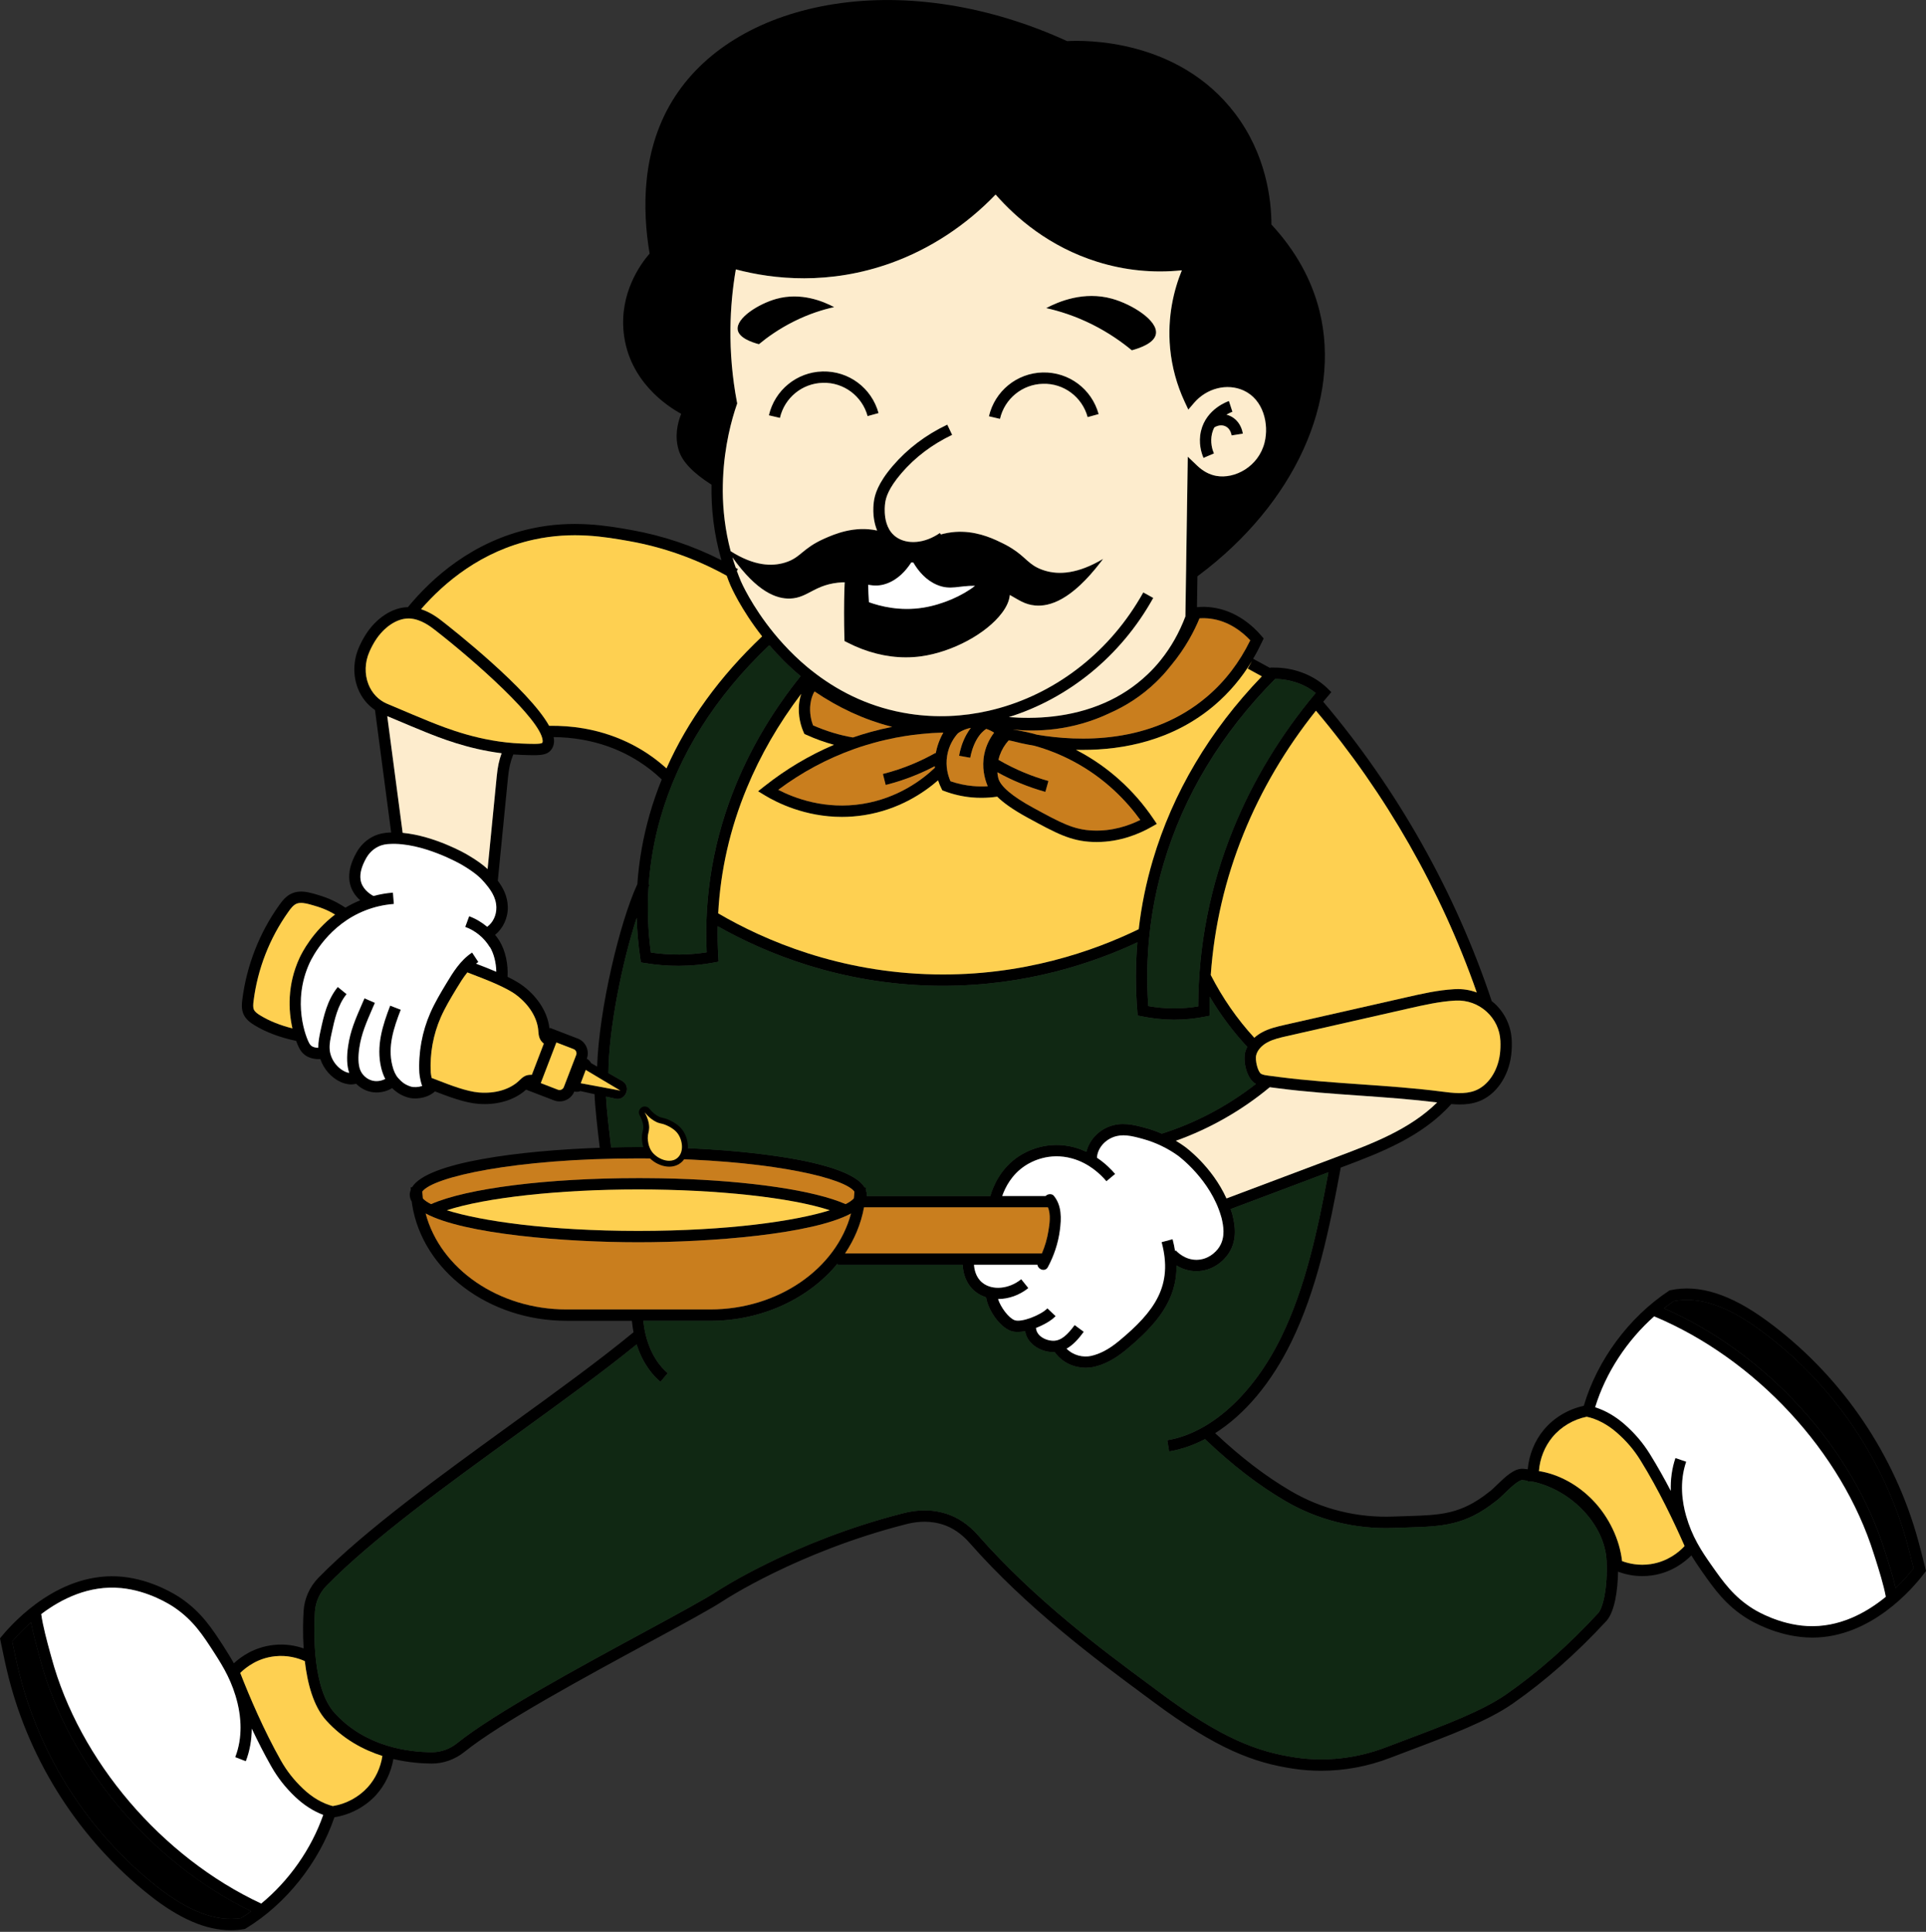 <?xml version="1.0" encoding="UTF-8"?> <svg xmlns="http://www.w3.org/2000/svg" width="321" height="322" viewBox="0 0 321 322" fill="none"><rect x="0" y="0" width="321" height="322" fill="#333333" stroke="none"/><g clip-path="url(#clip0_261_3289)"><path d="M146.425 68.861L144.605 69.36C143.687 66.004 140.62 63.713 137.155 63.81C133.714 63.889 130.766 66.293 129.995 69.655L128.152 69.224C129.122 65.023 132.807 62.018 137.104 61.916C141.47 61.808 145.28 64.666 146.431 68.856L146.425 68.861Z" fill="black"></path><path d="M183.101 69.026L181.275 69.53C180.362 66.168 177.289 63.866 173.825 63.974C170.39 64.053 167.436 66.457 166.665 69.819L164.822 69.388C165.792 65.187 169.477 62.183 173.78 62.081C178.151 61.984 181.95 64.83 183.106 69.02L183.101 69.026Z" fill="black"></path><path d="M192.655 55.652C192.417 57.16 190.098 57.993 188.635 58.39C186.997 57.035 184.803 55.47 182.053 54.093C179.139 52.636 176.474 51.825 174.365 51.354C176.435 50.26 180.641 48.486 185.341 49.79C188.715 50.731 193.006 53.435 192.655 55.652Z" fill="black"></path><path d="M139.032 51.196C137.183 51.604 134.836 52.318 132.279 53.605C129.858 54.818 127.931 56.19 126.491 57.381C125.204 57.035 123.163 56.304 122.953 54.977C122.647 53.021 126.423 50.646 129.382 49.818C133.51 48.673 137.212 50.226 139.026 51.19L139.032 51.196Z" fill="black"></path><path d="M207.14 72.291L205.275 72.586C205.241 72.376 205.094 71.662 204.538 71.237C203.954 70.777 203.109 70.789 202.384 71.254C202.225 71.554 202.1 71.889 202.009 72.263C201.669 73.709 202.06 74.962 202.327 75.585L200.586 76.322C200.229 75.489 199.702 73.793 200.173 71.826C201.057 68.118 204.668 66.894 204.827 66.843L205.411 68.64C205.366 68.651 204.952 68.799 204.419 69.116C204.873 69.23 205.309 69.439 205.689 69.728C206.772 70.556 207.072 71.792 207.146 72.28L207.14 72.291Z" fill="black"></path><path d="M320.83 261.147C320.348 259.248 319.866 257.281 319.294 255.359C315.109 241.293 306.276 228.769 294.422 220.106C288.395 215.701 283.162 214.045 278.428 215.049L278.252 215.088L278.105 215.19C271.471 219.584 266.199 226.728 263.965 234.325C261.385 234.875 258.976 236.309 257.309 238.316C255.778 240.153 254.832 242.5 254.622 244.898C254.384 244.864 254.14 244.836 253.902 244.819C252.399 244.683 250.846 246.191 249.468 247.529C248.964 248.017 248.493 248.47 248.187 248.674L248.13 248.72C243.459 252.428 240.097 252.53 234.535 252.705C233.815 252.728 233.066 252.751 232.278 252.779C226.206 253.023 220.282 251.554 215.123 248.521C210.893 246.038 206.862 242.948 202.525 238.883C207.469 235.748 211.908 230.498 215.259 223.598C219.477 214.924 221.563 204.94 223.457 194.61L223.803 194.486C229.977 192.161 236.973 189.519 241.882 184.025C242.336 184.065 242.801 184.093 243.277 184.093C244.337 184.093 245.426 183.969 246.469 183.577C249.298 182.512 251.413 179.49 251.861 175.89C251.963 175.09 251.991 174.274 251.957 173.401C251.849 171.031 250.823 168.837 249.054 167.221C248.918 167.096 248.771 166.989 248.623 166.87C242.597 148.767 232.885 131.526 220.537 116.967C220.786 116.661 221.047 116.349 221.314 116.043L221.886 115.368L221.257 114.75C220.452 113.956 219.057 112.851 216.993 112.097C215.457 111.53 213.768 111.241 212.106 111.275H211.727L211.67 111.337L208.852 109.801C209.396 108.893 209.89 107.947 210.349 106.966L210.61 106.416L210.213 105.957C208.897 104.415 206.057 101.744 201.93 101.24C201.13 101.138 200.308 101.126 199.492 101.206L199.571 96.063L199.821 95.871C215.724 83.965 223.61 66.684 219.919 51.842C218.621 46.614 215.928 41.773 211.908 37.43C211.891 33.319 211.041 25.79 205.864 18.947C196.362 6.378 180.607 6.69 177.851 6.854C164.999 0.958 151.216 -1.236 139.033 0.68C127.183 2.534 117.766 8.005 112.511 16.078C106.847 24.758 107.045 35.026 108.27 42.266C106.739 44.023 103.241 48.842 103.95 55.464C104.817 63.526 111.195 67.705 113.531 68.975C112.879 70.613 112.42 72.796 113.129 75.069C113.713 76.946 115.499 78.828 118.588 80.79C118.515 84.622 118.934 88.909 120.244 93.376C115.465 90.955 110.413 89.266 105.174 88.336C101.285 87.644 95.417 86.601 88.569 88.098C78.755 90.235 72.002 96.319 67.983 101.2C65.426 101.24 62.716 102.997 60.958 105.764C60.544 106.41 60.176 107.102 59.836 107.873C58.872 110.073 58.798 112.573 59.643 114.733C60.227 116.241 61.219 117.483 62.5 118.344L65.193 138.76C65.074 138.76 64.961 138.766 64.842 138.772C64.184 138.811 63.186 138.919 62.132 139.452C60.652 140.206 59.824 141.38 59.467 142.015C58.43 143.823 58.038 145.428 58.254 146.907C58.464 148.325 59.229 149.351 60.04 150.065C59.15 150.422 58.333 150.836 57.574 151.29C55.72 150.099 54.529 149.583 52.165 148.926C51.093 148.636 49.84 148.393 48.661 148.909C47.686 149.328 47.045 150.15 46.524 150.882C43.213 155.525 41.098 160.968 40.384 166.626C40.287 167.368 40.225 168.236 40.588 169.052C40.979 169.92 41.716 170.458 42.453 170.906C44.324 172.051 46.745 172.953 49.358 173.497C49.625 174.223 49.88 174.756 50.056 175.028C50.362 175.504 50.753 175.805 50.804 175.839C51.348 176.258 52.205 176.536 53.044 176.536C53.157 176.536 53.27 176.525 53.389 176.519C53.951 178.191 55.204 179.637 56.814 180.363C57.086 180.482 57.772 180.754 58.554 180.754C58.815 180.754 59.093 180.714 59.359 180.641C59.966 181.253 60.72 181.712 61.559 181.933C61.956 182.041 62.359 182.092 62.772 182.092C63.679 182.092 64.581 181.843 65.358 181.361C66.112 182.115 66.883 182.585 67.898 182.903C68.289 183.028 68.737 183.09 69.207 183.09C70.386 183.09 71.679 182.687 72.496 181.916C74.741 182.784 77.439 183.804 79.673 183.986C80.047 184.008 80.41 184.031 80.779 184.031C83.517 184.031 85.989 183.169 87.701 181.604L87.69 181.627L92.316 183.407C92.622 183.526 92.945 183.583 93.269 183.583C93.631 183.583 94 183.509 94.346 183.351C94.975 183.073 95.463 182.568 95.718 181.933C95.848 181.967 95.99 181.984 96.12 181.984C96.341 181.984 96.557 181.939 96.761 181.865L99.091 182.376C99.171 184.643 99.584 188.136 99.959 191.311C86.664 191.781 71.214 193.714 68.669 197.899H68.448C68.448 198.029 68.465 198.171 68.465 198.307C68.357 198.573 68.289 198.84 68.289 199.134C68.289 199.543 68.414 199.928 68.629 200.308C68.646 200.444 68.663 200.586 68.68 200.722C70.403 211.8 81.459 220.151 94.397 220.151H105.316C105.379 220.809 105.469 221.444 105.588 222.062C99.93 226.722 92.798 231.898 85.252 237.364C73.261 246.061 60.856 255.041 53.089 262.967C51.604 264.481 50.719 266.465 50.6 268.557C50.509 270.026 50.447 272.276 50.606 274.76C49.296 274.306 47.59 273.966 45.605 274.187C42.379 274.533 40.151 276.149 38.972 277.243C38.428 276.256 37.849 275.332 37.26 274.414C35.361 271.483 33.58 268.716 30.111 266.363C29.368 265.853 25.394 263.307 20.382 262.814C10.12 261.822 2.41 270.162 0.283 272.736L0 273.081L0.147 273.79C0.544 275.706 0.952 277.685 1.446 279.624C5.063 293.854 13.38 306.724 24.872 315.852C29.833 319.798 34.306 321.737 38.456 321.737C39.193 321.737 39.924 321.68 40.645 321.555L40.826 321.521L40.979 321.431C47.663 317.377 53.151 310.466 55.737 302.903C58.384 302.489 60.913 301.14 62.699 299.167C64.184 297.517 65.182 295.402 65.562 293.197C68.039 293.781 70.307 293.945 71.985 293.951C73.89 293.956 75.846 293.265 77.405 292.006C83.443 287.147 97.73 279.409 108.168 273.762C113.985 270.61 118.588 268.121 120.612 266.777C120.731 266.698 132.978 258.664 150.944 254.072C152.254 253.737 154.272 253.363 156.585 253.953C156.772 253.998 156.959 254.055 157.135 254.111C158.751 254.622 160.276 255.665 161.563 257.128C171.173 268.081 183.079 276.897 190.2 282.164C190.886 282.674 191.543 283.156 192.15 283.61C202.877 291.604 209.051 293.82 215.548 294.807C217.079 295.039 218.632 295.153 220.18 295.153C224.063 295.153 227.958 294.433 231.655 293.015C232.823 292.567 233.979 292.131 235.136 291.694C241.741 289.2 247.983 286.847 252.133 283.95C257.536 280.185 262.786 275.548 267.769 270.145C269.124 268.569 269.629 265.082 269.674 261.969C270.723 262.36 272.095 262.706 273.711 262.706C274.25 262.706 274.799 262.667 275.389 262.582C278.592 262.111 280.758 260.399 281.892 259.259C282.476 260.217 283.094 261.119 283.718 262.015C285.73 264.866 287.624 267.565 291.19 269.776C291.955 270.252 296.026 272.639 301.049 272.923C301.384 272.94 301.712 272.957 302.041 272.957C311.821 272.957 318.789 264.781 320.734 262.207L321.006 261.85L320.836 261.159L320.83 261.147ZM223.139 192.711L204.413 199.758C202.003 194.446 197.672 191.271 197.456 191.118C196.986 190.778 196.487 190.449 195.977 190.148C201.635 188.13 206.993 185.074 211.624 181.219L213.053 181.4C217.611 181.996 222.204 182.307 226.649 182.619C230.867 182.914 235.215 183.226 239.524 183.753C234.977 188.243 228.712 190.608 223.139 192.705V192.711ZM186.469 223.536C184.836 224.885 183.317 225.69 181.809 226.013C180.556 226.28 178.906 225.957 177.761 224.795C178.895 224.165 179.807 223.105 180.629 221.988L179.11 220.866C177.948 222.43 176.905 223.474 175.561 223.479C174.711 223.474 173.815 223.133 173.253 222.578C173.004 222.323 172.698 221.92 172.698 221.393H172.533C173.945 220.871 175.272 220.089 175.941 219.375L174.569 218.076C173.537 219.176 170.26 220.48 169.109 220.049C168.111 219.681 166.79 217.906 166.348 216.523C168.077 216.523 169.897 215.905 171.394 214.697L170.209 213.223C168.151 214.879 165.367 215.128 163.723 213.79C162.601 212.883 162.379 211.494 162.34 210.808H172.908C173.01 211.596 174.189 212.072 174.654 211.199C175.674 209.294 176.355 207.248 176.644 205.11C176.916 203.109 176.99 200.96 175.646 199.316C175.323 198.919 174.643 198.981 174.308 199.316C174.302 199.322 174.297 199.333 174.285 199.35H167.045C167.544 197.916 168.616 195.784 170.85 194.315C171.933 193.595 174.875 192.048 178.662 193.091C181.576 193.896 183.51 195.824 184.405 196.895L185.862 195.682C185.256 194.962 184.241 193.919 182.835 192.977C182.903 191.549 183.98 190.154 185.511 189.559C187.047 188.963 188.504 189.292 190.557 189.865C192.62 190.438 194.627 191.401 196.362 192.654C196.413 192.7 201.748 196.606 203.523 202.763C203.58 202.95 203.619 203.103 203.625 203.131C203.857 204.192 204.305 206.159 203.222 207.848C202.559 208.869 201.232 209.969 199.458 209.992H199.401C197.473 209.992 196.204 208.682 195.971 208.415L195.852 208.523C195.744 207.888 195.62 207.236 195.438 206.556L193.613 207.049C195.557 214.289 192.473 218.581 186.48 223.542L186.469 223.536ZM103.74 180.193L101.399 178.855C101.455 171.422 103.706 160.355 106.116 152.974C106.178 155.219 106.376 157.475 106.711 159.732L106.807 160.418L107.493 160.525C109.33 160.837 111.195 160.985 113.049 160.985H113.299C115.215 160.968 117.12 160.792 118.94 160.452L119.768 160.293L119.717 159.46C119.615 157.764 119.581 156.069 119.615 154.385C123.629 156.659 128.737 159.057 134.797 160.934C140.858 162.799 147.866 164.148 155.689 164.301C156.188 164.307 156.687 164.313 157.175 164.313C170.952 164.313 182.166 160.542 189.565 157.073C189.241 160.871 189.236 164.704 189.553 168.559L189.61 169.268L190.302 169.409C192.048 169.767 193.839 169.954 195.614 169.965H195.722C197.451 169.965 199.169 169.795 200.83 169.46L201.601 169.307V168.525C201.59 167.726 201.601 166.926 201.618 166.121C203.409 169.149 205.507 171.955 207.871 174.495C207.741 174.761 207.628 175.034 207.542 175.317C207.129 176.831 207.747 179.83 209.3 180.663C209.3 180.663 209.304 180.665 209.311 180.669C204.628 184.337 199.248 187.189 193.624 188.958C192.785 188.589 191.923 188.283 191.05 188.045C188.782 187.41 186.883 186.99 184.808 187.79C182.914 188.527 181.491 190.165 181.06 191.985C180.465 191.707 179.836 191.458 179.15 191.265C174.608 190.012 171.093 191.872 169.795 192.728C166.773 194.718 165.526 197.689 165.05 199.35H144.447C144.453 199.276 144.47 199.203 144.47 199.129C144.47 198.845 144.402 198.573 144.299 198.301C144.305 198.171 144.316 198.035 144.316 197.904H144.095C143.835 197.473 143.443 197.071 142.939 196.691C142.848 196.629 142.763 196.566 142.672 196.504C142.582 196.441 142.491 196.379 142.389 196.322C142.275 196.254 142.162 196.186 142.043 196.113C141.918 196.039 141.782 195.965 141.646 195.897C141.499 195.824 141.357 195.744 141.204 195.676C141.045 195.602 140.886 195.529 140.722 195.461C140.569 195.393 140.416 195.33 140.251 195.262C140.059 195.183 139.86 195.103 139.651 195.03C139.446 194.956 139.237 194.882 139.021 194.809C138.885 194.758 138.738 194.707 138.585 194.661C138.477 194.627 138.364 194.593 138.25 194.559C137.984 194.469 137.706 194.389 137.422 194.315C137.071 194.213 136.702 194.123 136.334 194.026C136.056 193.958 135.773 193.89 135.483 193.817C135.194 193.748 134.899 193.686 134.593 193.612C134.344 193.561 134.089 193.505 133.828 193.454C133.596 193.403 133.363 193.357 133.119 193.318C132.779 193.255 132.439 193.193 132.093 193.131C131.662 193.057 131.226 192.977 130.783 192.909C130.392 192.847 129.995 192.785 129.593 192.728C129.128 192.66 128.652 192.586 128.175 192.524C127.745 192.467 127.319 192.411 126.883 192.359C126.492 192.308 126.095 192.263 125.692 192.218C125.301 192.167 124.904 192.127 124.502 192.087C123.901 192.025 123.3 191.968 122.687 191.912C122.064 191.855 121.44 191.798 120.811 191.747C119.983 191.685 119.155 191.622 118.328 191.571C117.914 191.549 117.5 191.52 117.086 191.498C116.74 191.481 116.389 191.458 116.037 191.441C113.724 191.322 111.428 191.237 109.245 191.209C109.086 191.203 108.928 191.203 108.775 191.203C107.952 191.192 107.153 191.186 106.371 191.186C104.919 191.186 103.4 191.203 101.846 191.243C101.495 188.277 101.109 185.017 100.996 182.784L102.595 183.135C102.703 183.158 102.816 183.175 102.924 183.175C103.542 183.175 104.103 182.795 104.335 182.2L104.392 182.047C104.664 181.349 104.381 180.561 103.723 180.187L103.74 180.193ZM108.123 147.423C108.395 143.653 109.047 139.922 110.101 136.26C113.117 125.788 119.178 116.156 128.141 107.618C128.187 107.612 128.232 107.601 128.272 107.595C129.729 109.29 131.441 111.037 133.437 112.698C128.913 118.333 125.318 124.354 122.71 130.647C118.985 139.656 117.324 149.101 117.778 158.734C116.315 158.966 114.801 159.085 113.276 159.102C111.689 159.114 110.067 159 108.48 158.773C107.986 155.117 107.862 151.477 108.094 147.877C108.157 147.746 108.219 147.622 108.276 147.508L108.117 147.429L108.123 147.423ZM143.999 201.244H174.648C175.158 202.417 174.92 204.039 174.728 205.184C174.518 206.476 174.155 207.724 173.645 208.926H140.841C142.4 206.607 143.489 204.016 143.999 201.244ZM250.069 173.486C250.103 174.257 250.075 174.966 249.996 175.663C249.627 178.577 247.989 180.992 245.811 181.809C244.128 182.438 242.138 182.188 240.374 181.962C235.816 181.372 231.224 181.055 226.779 180.743C222.368 180.431 217.81 180.119 213.308 179.541L211.466 179.303C211.012 179.246 210.542 179.184 210.207 179.002C209.652 178.707 209.136 176.723 209.379 175.833C209.6 175.022 210.287 174.257 211.256 173.735C212.225 173.214 213.382 172.953 214.488 172.703L234.892 168.071C237.358 167.516 239.91 166.938 242.432 166.79L242.659 166.779C244.553 166.699 246.373 167.351 247.779 168.638C249.173 169.914 249.984 171.632 250.069 173.497V173.486ZM246.135 165.429C245.012 165.01 243.81 164.811 242.58 164.868L242.33 164.88C239.649 165.038 237.024 165.628 234.478 166.212L214.074 170.838C212.894 171.11 211.556 171.411 210.36 172.057C209.867 172.324 209.436 172.63 209.051 172.976C206.193 169.863 203.755 166.348 201.794 162.515C202.361 154.425 204.197 146.522 207.276 138.93C210.213 131.685 214.261 124.808 219.324 118.458C230.952 132.229 240.182 148.41 246.129 165.429H246.135ZM212.526 113.163C213.824 113.18 215.134 113.423 216.347 113.86C217.623 114.33 218.592 114.948 219.278 115.51C213.427 122.495 208.801 130.131 205.518 138.222C201.686 147.661 199.73 157.589 199.702 167.743C198.403 167.958 197.071 168.071 195.727 168.071H195.62C194.208 168.066 192.785 167.941 191.379 167.692C190.812 159.601 191.668 151.613 193.941 143.936C197.286 132.603 203.54 122.245 212.526 113.163ZM210.298 112.743C205.932 117.284 202.219 122.137 199.191 127.257C196.153 132.376 193.794 137.774 192.133 143.404C191.022 147.162 190.239 150.995 189.791 154.879C182.364 158.496 170.487 162.708 155.735 162.413C139.906 162.096 127.506 156.801 119.705 152.242C120.085 145.104 121.673 138.108 124.468 131.367C126.73 125.896 129.763 120.635 133.533 115.657C133.397 116.065 133.289 116.536 133.216 117.046C132.892 119.354 133.601 121.281 133.924 122.007L134.072 122.336L134.401 122.489C135.914 123.169 137.451 123.73 138.999 124.144C134.877 125.896 131.005 128.204 127.416 131.044L126.35 131.889L127.518 132.598C129.468 133.777 134.174 136.164 140.331 136.164C141.533 136.164 142.797 136.067 144.095 135.863C149.816 134.945 153.943 132.167 156.347 130.069C156.529 130.619 156.727 131.072 156.897 131.407L157.061 131.741L157.407 131.866C158.881 132.422 160.429 132.773 161.988 132.915C162.516 132.966 163.043 132.983 163.57 132.983C164.454 132.983 165.333 132.921 166.206 132.785C167.187 133.76 168.758 134.916 171.315 136.311C176.054 138.891 178.435 140.189 182.121 140.336C182.342 140.348 182.563 140.348 182.784 140.348C186.673 140.348 189.882 138.998 191.923 137.83L192.813 137.326L192.241 136.481C189.037 131.73 184.706 127.824 179.728 125.188C179.598 125.119 179.462 125.051 179.331 124.983C179.705 124.989 180.074 124.995 180.454 124.995C187.268 124.995 195.535 123.43 202.451 117.528C204.878 115.453 206.959 112.992 208.654 110.186L207.962 111.445L210.321 112.737L210.298 112.743ZM147.622 130.846C149.391 130.392 151.154 129.814 152.843 129.105C153.841 128.691 154.833 128.221 155.803 127.716C155.803 127.807 155.803 127.892 155.809 127.983C153.751 129.944 149.685 133.04 143.784 133.992C137.541 134.996 132.428 133.057 129.712 131.651C133.596 128.748 137.831 126.475 142.332 124.864C143.03 124.609 143.738 124.377 144.453 124.167C144.844 124.048 145.235 123.935 145.626 123.827C146.357 123.623 147.095 123.436 147.832 123.277C149.702 122.846 151.602 122.54 153.512 122.347C154.68 122.222 155.854 122.143 157.022 122.115H157.027C157.095 122.115 157.152 122.109 157.22 122.109C156.999 122.495 156.806 122.891 156.636 123.294C156.37 123.923 156.166 124.575 156.024 125.239C156.001 125.346 155.979 125.46 155.962 125.567L155.922 125.499C154.692 126.185 153.41 126.815 152.106 127.359C150.508 128.028 148.835 128.584 147.151 129.009L147.616 130.846H147.622ZM145.116 122.007C144.118 122.285 143.132 122.585 142.151 122.925C139.923 122.546 137.695 121.865 135.506 120.907C135.234 120.187 134.865 118.849 135.075 117.301C135.194 116.406 135.472 115.731 135.75 115.255C139.781 117.993 144.016 119.943 148.347 121.066C148.461 121.1 148.58 121.123 148.693 121.157C147.491 121.395 146.295 121.678 145.11 122.007H145.116ZM161.705 126.31C161.841 125.562 162.136 124.433 162.737 123.345C163.349 122.262 163.99 121.735 164.375 121.497C164.902 121.667 165.345 121.905 165.685 122.126C165.027 122.993 164.358 124.19 164.046 125.715C163.604 127.898 164.086 129.78 164.619 131.05C163.791 131.101 162.963 131.095 162.136 131.016C160.86 130.902 159.607 130.63 158.405 130.216C158.008 129.315 157.549 127.79 157.855 125.953C158.144 124.218 158.972 122.976 159.647 122.228C160.395 121.689 161.166 121.44 161.807 121.327C161.569 121.638 161.319 121.996 161.087 122.415C160.35 123.725 160.004 125.068 159.84 125.97L161.699 126.304L161.705 126.31ZM170.719 128.788C169.245 128.175 167.794 127.467 166.41 126.65C166.49 126.276 166.581 126.01 166.62 125.896C166.938 124.989 167.448 124.139 168.1 123.413C168.225 123.43 168.349 123.453 168.48 123.47C169.421 123.713 170.748 124.025 172.375 124.303C174.609 124.921 176.763 125.777 178.821 126.866C184.241 129.729 187.858 133.635 190.052 136.674C188.113 137.638 185.375 138.567 182.177 138.437C178.929 138.312 176.825 137.161 172.199 134.639C168.712 132.739 166.756 131.084 166.388 129.723C166.297 129.389 166.252 129.048 166.229 128.72C167.454 129.4 168.712 130.007 169.999 130.534C171.371 131.101 172.794 131.594 174.229 131.991L174.739 130.177C173.373 129.791 172.023 129.326 170.725 128.788H170.719ZM199.917 103.065C200.518 103.026 201.113 103.043 201.703 103.116C204.832 103.502 207.106 105.378 208.376 106.728C206.573 110.419 204.163 113.559 201.21 116.082C191.815 124.11 179.7 123.617 172.845 122.461C171.547 122.092 170.215 121.809 168.871 121.61C168.86 121.604 168.848 121.604 168.831 121.599C172.67 121.996 178.685 121.865 185.04 118.821C187.665 117.653 190.234 116.02 192.592 113.769C193.471 112.93 194.287 112.034 195.036 111.082C195.092 111.02 195.143 110.957 195.194 110.889C197.598 107.998 199.067 105.135 199.917 103.065ZM120.476 80.83C120.476 80.461 120.488 80.104 120.51 79.752C120.737 74.276 121.967 69.859 122.795 67.472L122.875 67.24L122.824 66.996C122.052 62.942 121.695 58.798 121.746 54.676C121.786 51.411 122.086 48.128 122.642 44.902C128.907 46.558 138.205 47.555 148.557 43.825C155.015 41.5 161.002 37.572 165.94 32.429C169.347 36.319 174.898 41.143 182.88 43.638C187.461 45.078 192.201 45.548 196.98 45.055C195.682 48.23 194.525 52.72 195.024 58.067C195.319 61.145 196.13 64.133 197.434 66.939L198.057 68.277L199.01 67.16C201.13 64.689 204.526 63.838 207.282 65.091C210.587 66.599 211.551 70.687 210.78 73.771C209.776 77.785 205.808 79.888 202.723 79.327C201.59 79.117 200.518 78.545 199.549 77.621L197.984 76.13L197.717 93.92L197.706 94.873L197.689 95.825L197.587 102.753C196.566 105.452 195.2 107.884 193.488 110.01C193.488 110.016 193.482 110.027 193.471 110.033C192.802 110.872 192.076 111.666 191.294 112.403C189.083 114.512 186.656 116.048 184.184 117.137C178.396 119.694 172.352 119.87 168.162 119.535C178.027 116.451 186.804 109.443 192.229 99.675L191.401 99.216L190.568 98.756C190.217 99.386 189.848 100.009 189.463 100.616C183.691 109.869 174.671 116.241 164.778 118.486C160.503 119.461 156.069 119.665 151.664 118.996C145.326 118.038 140.189 115.47 136.113 112.414C135.863 112.227 135.608 112.029 135.364 111.836C135.121 111.637 134.871 111.445 134.633 111.252C133.125 109.999 131.787 108.695 130.613 107.402C130.324 107.091 130.052 106.784 129.786 106.473C129.525 106.178 129.281 105.889 129.043 105.588C125.273 100.985 123.544 96.988 123.51 96.903C123.266 96.324 123.039 95.746 122.835 95.173L123.011 94.867C122.892 94.799 122.772 94.725 122.653 94.663C122.444 94.079 122.257 93.49 122.092 92.911C126.22 98.717 129.462 99.851 131.702 99.777C134.775 99.675 135.818 97.294 140.467 97.073C140.58 97.067 140.694 97.061 140.801 97.067C140.784 97.39 140.779 97.702 140.762 98.025C140.671 100.763 140.671 103.547 140.756 106.297L140.767 106.858L141.266 107.113C144.436 108.74 147.758 109.579 151.006 109.579C151.857 109.579 152.702 109.523 153.541 109.409C158.757 108.684 164.432 105.634 167.028 102.152C167.805 101.121 168.242 100.123 168.321 99.176C169.733 99.958 170.799 100.786 172.545 100.934C174.949 101.143 178.571 100.083 183.493 93.671C183.623 93.507 183.753 93.336 183.878 93.166C183.612 93.325 183.356 93.467 183.101 93.609C178.997 95.848 175.958 95.797 173.713 94.975C171.428 94.147 171.037 92.906 168.633 91.397C168.242 91.154 167.788 90.893 167.272 90.632C166.926 90.456 166.518 90.252 166.048 90.048C164.137 89.192 161.302 88.24 158.014 88.823H158.008C157.759 88.869 157.504 88.92 157.243 88.982C157.107 89.022 156.965 89.05 156.835 89.096L156.659 88.852C156.353 89.073 156.041 89.26 155.718 89.424C153.172 90.796 150.315 90.66 148.756 88.977C148.552 88.761 148.393 88.534 148.245 88.291C148.053 87.962 147.905 87.616 147.792 87.264C147.684 86.936 147.616 86.601 147.565 86.284C147.395 85.172 147.497 84.192 147.542 83.885C147.661 82.956 148.081 81.436 150.247 78.902C152.532 76.243 155.378 74.083 158.711 72.495L157.901 70.789C154.317 72.49 151.262 74.803 148.807 77.672C146.312 80.586 145.819 82.468 145.66 83.636C145.603 84.067 145.524 84.94 145.615 85.983C145.649 86.295 145.689 86.618 145.762 86.953C145.825 87.281 145.915 87.616 146.029 87.95C146.085 88.115 146.142 88.274 146.21 88.438C142.4 87.627 139.129 89.022 137.383 89.799C133.681 91.443 133.51 92.957 130.874 93.773C128.64 94.465 125.681 94.346 121.797 91.885C120.873 88.387 120.505 85.014 120.482 81.918C120.476 81.55 120.482 81.192 120.493 80.841L120.476 80.83ZM144.691 97.481C145.694 97.64 146.607 97.702 147.781 97.277C149.634 96.613 150.955 95.173 151.88 93.756L152.22 93.773C153.081 95.236 154.357 96.744 156.211 97.509C158.411 98.416 159.76 97.606 162.498 97.645C160.474 99.244 157.158 100.752 153.881 101.279C149.963 101.903 146.681 101.036 144.827 100.372C144.764 99.431 144.719 98.467 144.696 97.469L144.691 97.481ZM88.965 89.94C95.451 88.529 100.883 89.493 104.84 90.195C110.526 91.205 115.992 93.138 121.106 95.967C121.298 96.523 121.52 97.078 121.758 97.634C121.797 97.725 123.441 101.534 127.013 106.081C119.938 112.783 114.597 120.159 111.076 128.085C109.631 126.775 107.788 125.386 105.498 124.19C103.201 122.988 100.474 121.979 97.266 121.423C95.412 121.1 93.484 120.964 91.517 120.986C88.126 114.886 75.313 104.806 73.68 103.536C73.057 103.048 71.793 102.073 70.171 101.551C74.06 97.073 80.257 91.851 88.971 89.952L88.965 89.94ZM61.4 114.041C60.737 112.346 60.8 110.373 61.571 108.633C61.871 107.947 62.194 107.34 62.551 106.773C63.997 104.505 66.14 103.082 68.079 103.082C68.17 103.082 68.255 103.082 68.346 103.088C70.199 103.218 71.764 104.432 72.513 105.016C79.271 110.271 90.116 119.915 90.439 123.385C90.474 123.685 90.388 123.787 90.349 123.833C90.06 124.054 88.444 123.991 86.885 123.929C80.03 123.662 74.321 121.355 71.572 120.255C70.608 119.87 67.569 118.605 64.587 117.33L64.411 117.256C63.045 116.655 61.979 115.515 61.395 114.041H61.4ZM64.541 119.371C67.302 120.544 69.978 121.655 70.874 122.013C73.284 122.982 77.893 124.836 83.602 125.556C83.171 126.741 82.944 127.847 82.791 129.389L81.266 144.861C80.552 144.203 79.52 143.409 77.853 142.445C77.609 142.298 72.456 139.333 67.11 138.823L64.541 119.371ZM49.914 159.669C47.839 164.16 48.06 168.463 48.735 171.411C46.722 170.906 44.885 170.175 43.428 169.285C42.946 168.996 42.481 168.672 42.306 168.276C42.141 167.901 42.192 167.368 42.255 166.852C42.924 161.506 44.931 156.364 48.06 151.976C48.446 151.426 48.871 150.87 49.404 150.638C50.039 150.366 50.906 150.541 51.66 150.751C53.508 151.256 54.535 151.658 55.839 152.441C52.114 155.264 50.317 158.802 49.914 159.669ZM69.893 178.866C69.927 179.382 70.131 180.425 70.358 181.015C69.729 181.219 68.963 181.27 68.465 181.106C67.586 180.822 67.041 180.454 66.367 179.694C65.93 179.195 65.602 178.498 65.375 177.551C64.609 174.404 65.607 171.377 66.792 168.304L65.029 167.624C63.787 170.866 62.648 174.325 63.532 178.004C63.702 178.702 63.929 179.308 64.207 179.841C63.544 180.193 62.744 180.306 62.024 180.113C61.117 179.875 60.323 179.15 60.006 178.259C59.705 177.415 59.66 176.162 59.892 174.637C60.244 172.307 61.009 170.56 62.154 167.907L62.483 167.159L60.748 166.41L60.42 167.153C59.206 169.942 58.407 171.774 58.021 174.353C57.744 176.184 57.806 177.687 58.203 178.838C57.993 178.804 57.778 178.747 57.574 178.656C56.077 177.982 55.022 176.428 54.937 174.795C54.892 173.956 55.09 173.061 55.277 172.199C55.748 169.999 56.292 167.499 57.761 165.713L56.298 164.517C54.54 166.66 53.945 169.392 53.423 171.796C53.236 172.664 53.032 173.645 53.044 174.654C52.664 174.654 52.193 174.552 51.927 174.353C51.876 174.314 51.723 174.177 51.621 174.019C51.02 173.083 48.604 166.994 51.615 160.48C52.102 159.437 54.812 154.125 60.913 151.749C62.415 151.165 64.003 150.802 65.641 150.677L65.488 148.79C64.383 148.869 63.3 149.067 62.239 149.345C61.486 148.937 60.312 148.07 60.096 146.641C59.943 145.592 60.267 144.39 61.077 142.967C61.338 142.519 61.922 141.686 62.965 141.158C63.697 140.784 64.388 140.705 64.921 140.682C70.403 140.365 76.816 144.061 76.889 144.101C79.174 145.433 80.115 146.357 80.682 147.026C81.697 148.206 82.689 149.504 82.723 151.239C82.757 152.554 82.145 153.807 81.193 154.482C80.302 153.733 79.288 153.127 78.193 152.724L77.541 154.504C79.231 155.128 80.682 156.313 81.618 157.861C82.281 158.949 82.667 160.486 82.695 162.005C81.538 161.506 80.365 161.053 79.322 160.656C79.446 160.559 79.565 160.469 79.701 160.378L78.664 158.802C76.691 160.094 75.466 162.13 74.383 163.921C73.442 165.486 72.467 167.108 71.707 168.837C70.324 171.983 69.689 175.464 69.871 178.9L69.893 178.866ZM87.508 179.348C87.117 179.541 86.834 179.813 86.59 180.057L86.471 180.17C84.917 181.621 82.496 182.319 79.826 182.103C77.751 181.933 75.024 180.873 72.83 180.023C72.53 179.904 72.229 179.79 71.94 179.683C71.866 179.342 71.804 178.985 71.787 178.77C71.617 175.629 72.195 172.448 73.459 169.563C74.174 167.941 75.115 166.376 76.028 164.868C76.583 163.95 77.184 162.963 77.887 162.09C78.08 162.164 78.284 162.249 78.5 162.328C80.983 163.281 84.39 164.585 86.063 165.866C88.2 167.493 89.527 169.642 89.708 171.745L89.719 171.915C89.742 172.256 89.776 172.647 89.935 173.055C90.06 173.378 90.315 173.713 90.632 173.962L88.642 179.15C88.228 179.127 87.809 179.201 87.514 179.348H87.508ZM96.03 175.856L93.972 181.202C93.903 181.389 93.756 181.542 93.569 181.627C93.388 181.718 93.178 181.718 92.985 181.644L90.128 180.544L92.73 173.769L95.587 174.869C95.78 174.943 95.933 175.085 96.018 175.272C96.098 175.459 96.109 175.669 96.03 175.856ZM96.268 173.1L91.647 171.32L91.579 171.496C91.33 168.888 89.742 166.286 87.213 164.358C86.516 163.831 85.598 163.303 84.589 162.816C84.719 160.684 84.231 158.45 83.251 156.846C83.029 156.489 82.786 156.149 82.519 155.82C83.835 154.754 84.674 153.008 84.634 151.171C84.594 149.368 83.846 147.973 82.967 146.8L84.668 129.57C84.827 127.994 85.059 126.973 85.547 125.749C85.972 125.783 86.391 125.805 86.817 125.823C87.661 125.857 88.359 125.879 88.96 125.879C90.4 125.879 91.21 125.72 91.766 125.097C92.067 124.751 92.418 124.144 92.327 123.209C92.316 123.095 92.288 122.976 92.265 122.857C93.858 122.874 95.429 123.01 96.942 123.271C103.304 124.365 107.641 127.382 110.288 129.922C109.517 131.826 108.848 133.76 108.281 135.727C107.187 139.548 106.495 143.438 106.223 147.378C103.298 153.682 99.834 168.202 99.522 177.778L98.524 177.211C98.365 176.91 98.122 176.644 97.804 176.468C98.037 175.816 98.014 175.119 97.736 174.489C97.447 173.843 96.925 173.344 96.262 173.089L96.268 173.1ZM96.789 180.556L97.623 178.333L103.4 181.78L96.795 180.55L96.789 180.556ZM70.477 199.747C70.432 199.367 70.403 198.993 70.381 198.619C72.11 196.198 85.762 193.085 106.388 193.085C106.762 193.085 107.13 193.085 107.505 193.091C109.041 193.096 110.543 193.125 112 193.165H112.006C129.485 193.663 140.847 196.43 142.4 198.624C142.383 198.993 142.349 199.361 142.304 199.747C142.037 200.053 141.578 200.376 140.937 200.705C135.773 198.42 125.018 196.844 112.443 196.453C110.878 196.407 109.29 196.379 107.68 196.373C107.249 196.368 106.824 196.368 106.388 196.368C91.273 196.368 77.819 198.063 71.844 200.705C71.203 200.376 70.738 200.064 70.477 199.747ZM138.301 201.731C132.547 203.545 121.287 205.172 106.388 205.172C91.488 205.172 80.234 203.545 74.474 201.731C80.903 199.628 93.161 198.261 106.388 198.261C119.615 198.261 131.878 199.622 138.301 201.731ZM94.402 218.258C83.115 218.258 73.391 211.5 70.942 202.264C77.366 205.728 94.232 207.06 106.388 207.06C118.543 207.06 135.415 205.722 141.839 202.264C139.384 211.5 129.661 218.258 118.379 218.258H94.402ZM40.157 319.719C35.995 320.359 31.381 318.607 26.051 314.372C14.877 305.494 6.792 292.993 3.277 279.165C2.812 277.328 2.415 275.434 2.035 273.597C2.71 272.804 3.776 271.641 5.171 270.422C5.516 272.276 6.078 274.323 6.514 275.916L6.747 276.772C11.435 294.149 25.161 310.455 41.858 318.579C41.297 318.976 40.735 319.367 40.157 319.719ZM43.536 317.286C26.93 309.536 13.21 293.435 8.578 276.268L8.34 275.412C7.83 273.541 7.144 271.023 6.871 269.039C10.222 266.505 14.854 264.18 20.206 264.702C24.764 265.144 28.376 267.469 29.05 267.928C32.203 270.065 33.813 272.554 35.678 275.446C37.311 277.974 38.728 280.355 39.596 283.91C40.134 286.15 40.503 289.523 39.204 292.885L40.968 293.565C41.625 291.881 41.943 290.045 41.965 288.134C42.946 290.215 44.029 292.346 45.18 294.376C46.274 296.309 47.561 297.953 49.222 299.53C50.662 300.89 52.25 301.905 53.877 302.512C51.893 308.198 48.179 313.476 43.542 317.292L43.536 317.286ZM61.293 297.891C59.796 299.547 57.681 300.692 55.459 301.043C53.752 300.607 52.046 299.615 50.515 298.158C48.99 296.712 47.816 295.221 46.813 293.452C43.984 288.446 41.591 282.839 40.044 278.87L40.094 278.791C41.036 277.878 42.969 276.375 45.809 276.075C47.907 275.848 49.642 276.364 50.798 276.88C51.224 280.554 52.21 284.398 54.376 286.785C57.188 289.891 60.55 291.677 63.731 292.692C63.441 294.614 62.591 296.462 61.298 297.891H61.293ZM266.358 268.88C261.499 274.164 256.345 278.711 251.056 282.396C247.098 285.152 240.964 287.471 234.467 289.92C233.31 290.356 232.148 290.799 230.98 291.241C226.104 293.106 220.866 293.696 215.831 292.925C209.629 291.983 203.687 289.846 193.278 282.085C192.671 281.631 192.019 281.143 191.322 280.633C183.816 275.071 172.46 266.669 162.98 255.869C161.472 254.145 159.652 252.921 157.708 252.303C157.492 252.235 157.271 252.172 157.05 252.116C154.312 251.424 151.987 251.855 150.474 252.24C132.172 256.912 119.688 265.116 119.564 265.195C117.608 266.488 112.817 269.084 107.261 272.095C96.761 277.781 82.389 285.56 76.215 290.532C74.99 291.519 73.499 292.057 72.002 292.057H71.985C68.124 292.046 60.896 291.178 55.765 285.509C52.154 281.518 52.267 272.401 52.482 268.671C52.579 267.038 53.27 265.479 54.438 264.294C62.098 256.481 74.429 247.54 86.358 238.9C93.626 233.633 100.52 228.638 106.104 224.092C107.181 227.488 108.99 229.427 110.079 230.328L111.292 228.877C110.209 227.969 108.259 225.838 107.454 221.75C107.352 221.24 107.283 220.701 107.227 220.157H118.379C127.042 220.157 134.854 216.409 139.588 210.615V210.819H160.446C160.486 211.755 160.775 213.852 162.527 215.27C163.065 215.706 163.689 216.024 164.347 216.239C164.636 218.246 166.518 221.126 168.457 221.835C168.797 221.96 169.188 222.011 169.619 222.011C170.011 222.011 170.43 221.965 170.861 221.886C170.974 222.634 171.326 223.337 171.927 223.927C172.834 224.829 174.217 225.378 175.544 225.378H175.578C175.646 225.378 175.714 225.373 175.782 225.373C177.092 227.221 179.144 227.986 180.958 227.986C181.395 227.986 181.809 227.941 182.206 227.862C184.014 227.482 185.806 226.546 187.677 224.993C192.864 220.696 196.164 216.648 196.079 210.927C196.907 211.432 198.023 211.879 199.39 211.879H199.48C202.003 211.845 203.886 210.303 204.81 208.869C206.324 206.516 205.745 203.954 205.467 202.718C205.462 202.678 205.411 202.485 205.343 202.247C205.275 202.003 205.19 201.771 205.11 201.533L221.404 195.398C219.59 205.195 217.538 214.629 213.575 222.782C208.897 232.397 201.782 238.861 194.548 240.062L194.854 241.928C196.89 241.588 198.897 240.896 200.83 239.881C205.433 244.247 209.686 247.529 214.176 250.165C219.647 253.38 225.934 254.939 232.363 254.678C233.146 254.644 233.889 254.622 234.603 254.605C240.346 254.423 244.145 254.31 249.287 250.228C249.723 249.927 250.222 249.445 250.795 248.89C251.6 248.107 253.119 246.65 253.737 246.707C254.026 246.73 254.304 246.769 254.588 246.809V246.905L255.438 246.979C255.512 246.985 255.586 247.002 255.659 247.013C262.037 248.482 267.486 254.219 267.764 260.161C267.968 264.543 267.185 267.939 266.363 268.892L266.358 268.88ZM280.701 257.763C279.806 258.709 277.935 260.285 275.111 260.705C273.167 260.994 271.511 260.631 270.343 260.2C269.946 256.589 268.155 252.836 265.485 250.069C262.967 247.455 259.736 245.704 256.487 245.193C256.64 243.13 257.445 241.094 258.755 239.518C260.178 237.8 262.253 236.581 264.453 236.139C266.176 236.508 267.922 237.426 269.51 238.821C271.086 240.204 272.322 241.65 273.393 243.379C276.432 248.26 279.04 253.766 280.758 257.672L280.701 257.763ZM301.157 271.029C296.587 270.768 292.885 268.597 292.188 268.16C288.962 266.148 287.25 263.727 285.271 260.915C283.536 258.454 282.017 256.135 281.013 252.62C280.384 250.404 279.874 247.047 281.036 243.64L279.244 243.028C278.66 244.734 278.411 246.582 278.468 248.493C277.402 246.452 276.234 244.371 274.998 242.376C273.824 240.493 272.475 238.906 270.757 237.398C269.226 236.06 267.554 235.102 265.864 234.569C267.611 228.848 271.165 223.428 275.729 219.392L275.712 219.426C292.624 226.501 306.985 242.035 312.303 258.998L312.575 259.843C313.159 261.697 313.947 264.18 314.304 266.153C311.056 268.812 306.526 271.33 301.151 271.029H301.157ZM315.937 264.708C315.523 262.865 314.877 260.847 314.378 259.271L314.106 258.432C308.714 241.259 294.342 225.515 277.328 218.071C277.872 217.657 278.422 217.243 278.984 216.869C283.122 216.064 287.805 217.623 293.293 221.642C304.814 230.061 313.397 242.228 317.474 255.903C318.012 257.717 318.483 259.594 318.936 261.414C318.296 262.236 317.27 263.432 315.932 264.713L315.937 264.708Z" fill="black"></path><path d="M162.494 97.652C160.47 99.25 157.153 100.758 153.876 101.286C149.958 101.909 146.676 101.042 144.822 100.379C144.759 99.438 144.714 98.474 144.691 97.476C145.695 97.635 146.608 97.697 147.781 97.272C149.635 96.608 150.956 95.168 151.88 93.751L152.22 93.768C153.082 95.231 154.358 96.739 156.212 97.504C158.412 98.411 159.761 97.601 162.499 97.64L162.494 97.652Z" fill="white"></path><path d="M207.276 65.091C204.521 63.838 201.125 64.689 199.004 67.16L198.052 68.277L197.428 66.939C196.124 64.133 195.313 61.145 195.019 58.067C194.52 52.72 195.676 48.23 196.974 45.055C192.195 45.548 187.461 45.072 182.874 43.638C174.892 41.143 169.336 36.319 165.934 32.429C160.996 37.566 155.009 41.495 148.551 43.825C138.199 47.555 128.907 46.563 122.636 44.902C122.081 48.122 121.78 51.411 121.741 54.676C121.69 58.798 122.047 62.942 122.818 66.996L122.869 67.24L122.789 67.472C121.962 69.859 120.731 74.276 120.505 79.752C120.488 80.104 120.471 80.467 120.471 80.829C120.459 81.181 120.454 81.544 120.459 81.907C120.482 85.002 120.85 88.376 121.775 91.874C125.658 94.334 128.623 94.453 130.851 93.762C133.488 92.951 133.658 91.437 137.36 89.787C139.106 89.011 142.377 87.61 146.187 88.427C146.119 88.262 146.063 88.103 146.006 87.939C145.893 87.605 145.802 87.27 145.739 86.941C145.671 86.607 145.626 86.278 145.592 85.972C145.496 84.934 145.581 84.055 145.637 83.625C145.796 82.457 146.289 80.574 148.784 77.66C151.239 74.791 154.295 72.478 157.878 70.778L158.689 72.484C155.355 74.072 152.503 76.232 150.224 78.891C148.053 81.425 147.639 82.944 147.52 83.874C147.474 84.174 147.372 85.161 147.542 86.272C147.593 86.595 147.661 86.93 147.769 87.253C147.883 87.605 148.03 87.95 148.223 88.279C148.37 88.523 148.529 88.75 148.733 88.965C150.292 90.649 153.144 90.785 155.695 89.413C156.018 89.249 156.324 89.062 156.636 88.841L156.812 89.084C156.942 89.039 157.084 89.011 157.22 88.971C157.481 88.909 157.73 88.858 157.986 88.812H157.991C161.274 88.228 164.114 89.175 166.025 90.037C166.49 90.246 166.904 90.445 167.249 90.621C167.765 90.882 168.219 91.137 168.61 91.386C171.02 92.894 171.411 94.136 173.69 94.963C175.935 95.786 178.974 95.831 183.079 93.597C183.328 93.461 183.589 93.314 183.855 93.155C183.731 93.325 183.606 93.495 183.47 93.659C178.554 100.072 174.926 101.132 172.522 100.922C170.776 100.769 169.71 99.947 168.298 99.165C168.219 100.111 167.782 101.109 167.006 102.141C164.409 105.622 158.734 108.672 153.518 109.398C152.679 109.511 151.834 109.568 150.984 109.568C147.735 109.568 144.413 108.729 141.244 107.102L140.745 106.847L140.733 106.285C140.654 103.536 140.654 100.752 140.739 98.014C140.75 97.691 140.756 97.379 140.779 97.056C140.671 97.05 140.558 97.055 140.444 97.061C135.795 97.282 134.752 99.663 131.679 99.766C129.44 99.839 126.202 98.705 122.069 92.9C122.234 93.478 122.421 94.068 122.631 94.652C122.75 94.714 122.869 94.782 122.988 94.856L122.812 95.168C123.016 95.74 123.243 96.313 123.487 96.897C123.526 96.987 125.25 100.984 129.02 105.582C129.258 105.877 129.508 106.166 129.763 106.467C130.029 106.779 130.301 107.085 130.591 107.391C131.77 108.684 133.108 109.988 134.61 111.241C134.848 111.433 135.098 111.632 135.342 111.825C135.585 112.017 135.841 112.216 136.09 112.403C140.166 115.459 145.309 118.027 151.641 118.985C156.047 119.654 160.48 119.45 164.755 118.475C174.648 116.23 183.668 109.863 189.44 100.605C189.825 99.998 190.188 99.374 190.545 98.745L191.379 99.204L192.206 99.663C186.786 109.432 178.01 116.439 168.14 119.524C172.324 119.858 178.373 119.688 184.161 117.125C186.633 116.037 189.06 114.501 191.271 112.391C192.053 111.654 192.779 110.861 193.448 110.022C193.459 110.016 193.465 110.005 193.465 109.999C195.172 107.873 196.544 105.441 197.564 102.742L197.666 95.814L197.683 94.862L197.695 93.909L197.961 76.118L199.526 77.615C200.495 78.539 201.567 79.117 202.701 79.321C205.785 79.883 209.753 77.785 210.757 73.765C211.528 70.681 210.564 66.588 207.259 65.085L207.276 65.091ZM122.954 54.977C122.648 53.021 126.424 50.645 129.383 49.818C133.51 48.672 137.213 50.226 139.027 51.19C137.179 51.598 134.831 52.312 132.274 53.599C129.854 54.812 127.926 56.184 126.486 57.375C125.199 57.029 123.158 56.298 122.948 54.971L122.954 54.977ZM144.6 69.36C143.681 66.004 140.614 63.713 137.15 63.81C133.709 63.889 130.761 66.293 129.99 69.655L128.147 69.224C129.117 65.023 132.802 62.018 137.099 61.916C141.465 61.808 145.275 64.666 146.425 68.856L144.606 69.355L144.6 69.36ZM181.276 69.53C180.363 66.168 177.29 63.866 173.826 63.974C170.39 64.053 167.437 66.457 166.665 69.819L164.823 69.388C165.792 65.187 169.478 62.183 173.781 62.081C178.152 61.984 181.95 64.83 183.107 69.02L181.281 69.525L181.276 69.53ZM192.654 55.651C192.416 57.16 190.097 57.993 188.635 58.39C186.996 57.035 184.802 55.47 182.052 54.092C179.138 52.635 176.474 51.825 174.365 51.354C176.434 50.26 180.641 48.485 185.341 49.789C188.714 50.73 193.006 53.435 192.654 55.651ZM205.269 72.586C205.235 72.376 205.088 71.662 204.532 71.237C203.948 70.778 203.103 70.789 202.377 71.254C202.219 71.554 202.094 71.889 202.003 72.263C201.663 73.709 202.054 74.962 202.321 75.585L200.58 76.322C200.223 75.489 199.696 73.794 200.166 71.826C201.051 68.118 204.662 66.894 204.821 66.843L205.405 68.64C205.36 68.651 204.946 68.799 204.413 69.116C204.866 69.23 205.303 69.439 205.683 69.729C206.766 70.556 207.066 71.792 207.14 72.28L205.275 72.575L205.269 72.586Z" fill="#FDECCD"></path><path d="M249.991 175.657C249.628 178.571 247.984 180.986 245.807 181.803C244.123 182.432 242.133 182.183 240.37 181.956C235.811 181.361 231.219 181.049 226.774 180.737C222.363 180.425 217.805 180.113 213.304 179.535L211.461 179.297C211.007 179.24 210.537 179.178 210.202 178.996C209.647 178.702 209.131 176.712 209.375 175.827C209.596 175.016 210.282 174.251 211.251 173.73C212.221 173.208 213.377 172.947 214.483 172.698L234.887 168.066C237.353 167.51 239.905 166.932 242.428 166.784L242.654 166.773C244.548 166.694 246.368 167.346 247.774 168.633C249.169 169.908 249.979 171.626 250.064 173.491C250.098 174.262 250.07 174.971 249.991 175.668V175.657Z" fill="#FED051"></path><path d="M280.757 257.678L280.701 257.769C279.805 258.716 277.934 260.292 275.111 260.711C273.166 261 271.51 260.638 270.343 260.207C269.946 256.595 268.154 252.842 265.484 250.075C262.967 247.462 259.735 245.71 256.486 245.2C256.639 243.136 257.444 241.101 258.754 239.525C260.177 237.807 262.252 236.588 264.452 236.146C266.175 236.514 267.922 237.432 269.509 238.827C271.085 240.211 272.321 241.656 273.393 243.385C276.432 248.267 279.039 253.772 280.757 257.678Z" fill="#FED051"></path><path d="M314.305 266.153C311.056 268.812 306.527 271.329 301.152 271.029C296.582 270.768 292.88 268.597 292.183 268.16C288.957 266.148 287.245 263.727 285.266 260.915C283.531 258.454 282.012 256.135 281.008 252.62C280.379 250.403 279.869 247.047 281.031 243.64L279.239 243.027C278.655 244.734 278.406 246.582 278.463 248.493C277.397 246.452 276.229 244.371 274.993 242.375C273.819 240.488 272.47 238.906 270.752 237.392C269.221 236.054 267.549 235.096 265.859 234.563C267.606 228.842 271.16 223.422 275.724 219.386L275.707 219.42C292.619 226.495 306.98 242.03 312.298 258.993L312.57 259.837C313.154 261.691 313.942 264.175 314.299 266.148L314.305 266.153Z" fill="white"></path><path d="M63.73 292.687C63.441 294.609 62.591 296.457 61.298 297.886C59.801 299.541 57.687 300.686 55.464 301.038C53.758 300.601 52.051 299.609 50.52 298.152C48.995 296.706 47.822 295.215 46.818 293.447C43.989 288.44 41.597 282.833 40.049 278.865L40.1 278.785C41.041 277.872 42.974 276.37 45.815 276.07C47.912 275.843 49.647 276.359 50.804 276.875C51.229 280.548 52.215 284.392 54.381 286.779C57.193 289.886 60.555 291.672 63.736 292.687H63.73Z" fill="#FED051"></path><path d="M53.871 302.506C51.887 308.192 48.173 313.471 43.536 317.286C26.93 309.536 13.21 293.435 8.578 276.268L8.339 275.411C7.829 273.54 7.143 271.023 6.871 269.039C10.222 266.505 14.854 264.18 20.206 264.702C24.764 265.144 28.375 267.468 29.05 267.928C32.202 270.065 33.812 272.554 35.678 275.445C37.31 277.974 38.728 280.355 39.595 283.916C40.134 286.155 40.502 289.528 39.204 292.885L40.967 293.565C41.625 291.881 41.943 290.044 41.965 288.134C42.946 290.214 44.029 292.346 45.18 294.376C46.274 296.309 47.561 297.953 49.222 299.529C50.662 300.89 52.25 301.905 53.877 302.512L53.871 302.506Z" fill="white"></path><path d="M210.297 112.743C205.932 117.284 202.218 122.137 199.191 127.257C196.152 132.376 193.794 137.773 192.127 143.403C191.016 147.162 190.233 150.995 189.785 154.878C182.358 158.495 170.481 162.708 155.729 162.413C139.9 162.095 127.5 156.8 119.699 152.242C120.079 145.104 121.667 138.108 124.462 131.367C126.724 125.896 129.757 120.635 133.527 115.657C133.391 116.065 133.283 116.536 133.21 117.046C132.886 119.353 133.595 121.281 133.918 122.007L134.066 122.335L134.394 122.488C135.908 123.169 137.445 123.73 138.992 124.144C134.871 125.896 130.998 128.203 127.41 131.044L126.344 131.888L127.512 132.597C129.462 133.776 134.168 136.163 140.325 136.163C141.527 136.163 142.791 136.067 144.089 135.863C149.81 134.944 153.937 132.166 156.341 130.069C156.522 130.619 156.721 131.072 156.891 131.407L157.055 131.741L157.401 131.866C158.875 132.421 160.423 132.773 161.982 132.915C162.509 132.966 163.037 132.983 163.564 132.983C164.448 132.983 165.327 132.92 166.2 132.79C167.181 133.765 168.752 134.922 171.308 136.316C176.048 138.896 178.429 140.194 182.114 140.336C182.336 140.347 182.557 140.347 182.778 140.347C186.667 140.347 189.876 138.998 191.917 137.83L192.807 137.326L192.234 136.481C189.031 131.73 184.7 127.823 179.722 125.187C179.592 125.119 179.455 125.051 179.325 124.983C179.699 124.989 180.068 124.994 180.448 124.994C187.262 124.994 195.528 123.43 202.445 117.528C204.872 115.453 206.952 112.992 208.648 110.191L207.956 111.45L210.314 112.743H210.297Z" fill="#FED051"></path><path d="M127.018 106.07C119.942 112.771 114.602 120.147 111.081 128.073C109.635 126.763 107.793 125.374 105.502 124.178C103.206 122.976 100.479 121.967 97.27 121.411C95.416 121.088 93.489 120.952 91.521 120.975C88.131 114.875 75.318 104.794 73.685 103.524C73.061 103.037 71.797 102.062 70.176 101.54C74.065 97.061 80.262 91.839 88.976 89.94C95.462 88.528 100.893 89.492 104.85 90.19C110.537 91.199 116.002 93.132 121.116 95.961C121.309 96.517 121.53 97.072 121.768 97.628C121.808 97.719 123.452 101.529 127.024 106.075L127.018 106.07Z" fill="#FED051"></path><path d="M83.602 125.551C83.171 126.736 82.944 127.841 82.791 129.383L81.266 144.855C80.552 144.198 79.52 143.404 77.853 142.44C77.609 142.293 72.456 139.327 67.109 138.817L64.541 119.365C67.302 120.539 69.978 121.65 70.874 122.007C73.283 122.977 77.893 124.831 83.602 125.551Z" fill="#FDECCD"></path><path d="M90.354 123.838C90.065 124.059 88.449 123.997 86.89 123.935C80.035 123.668 74.326 121.361 71.576 120.261C70.613 119.875 67.574 118.611 64.592 117.335L64.416 117.262C63.05 116.661 61.984 115.521 61.4 114.047C60.736 112.352 60.799 110.379 61.57 108.638C61.87 107.952 62.194 107.346 62.551 106.779C63.996 104.511 66.139 103.088 68.078 103.088C68.169 103.088 68.254 103.088 68.345 103.094C70.199 103.224 71.763 104.437 72.512 105.021C79.27 110.277 90.116 119.921 90.439 123.396C90.473 123.696 90.388 123.798 90.348 123.844L90.354 123.838Z" fill="#FED051"></path><path d="M103.4 181.786L96.789 180.556L97.623 178.339L103.4 181.786Z" fill="#FED051"></path><path d="M96.029 175.85L93.971 181.196C93.903 181.383 93.755 181.536 93.568 181.616C93.387 181.706 93.177 181.706 92.984 181.633L90.127 180.533L92.729 173.758L95.587 174.858C95.779 174.931 95.933 175.073 96.017 175.26C96.097 175.447 96.108 175.657 96.029 175.844V175.85Z" fill="#FED051"></path><path d="M55.845 152.435C52.12 155.259 50.323 158.797 49.92 159.67C47.845 164.16 48.066 168.463 48.741 171.411C46.728 170.906 44.891 170.175 43.434 169.285C42.952 168.996 42.487 168.673 42.312 168.276C42.147 167.902 42.198 167.369 42.261 166.853C42.93 161.507 44.937 156.364 48.066 151.976C48.452 151.426 48.877 150.871 49.41 150.638C50.045 150.366 50.912 150.542 51.666 150.752C53.515 151.256 54.541 151.659 55.845 152.441V152.435Z" fill="#FED051"></path><path d="M81.64 157.827C82.304 158.915 82.689 160.452 82.718 161.971C81.561 161.472 80.387 161.019 79.344 160.622C79.469 160.525 79.588 160.435 79.724 160.344L78.687 158.768C76.714 160.061 75.489 162.096 74.406 163.887C73.465 165.452 72.49 167.074 71.73 168.803C70.347 171.949 69.712 175.43 69.893 178.866C69.927 179.382 70.131 180.425 70.358 181.015C69.729 181.219 68.963 181.264 68.465 181.106C67.586 180.822 67.041 180.454 66.367 179.694C65.93 179.195 65.601 178.498 65.375 177.551C64.609 174.404 65.607 171.377 66.792 168.304L65.029 167.624C63.787 170.867 62.648 174.325 63.532 177.999C63.702 178.696 63.929 179.303 64.207 179.836C63.543 180.187 62.744 180.301 62.024 180.108C61.117 179.87 60.323 179.144 60.006 178.254C59.705 177.409 59.66 176.156 59.892 174.631C60.244 172.301 61.009 170.555 62.154 167.901L62.483 167.153L60.748 166.405L60.419 167.147C59.206 169.937 58.407 171.768 58.021 174.348C57.744 176.173 57.806 177.681 58.203 178.832C57.993 178.798 57.778 178.741 57.574 178.651C56.077 177.976 55.022 176.423 54.937 174.79C54.892 173.951 55.09 173.055 55.277 172.193C55.748 169.993 56.292 167.493 57.761 165.707L56.298 164.511C54.54 166.654 53.945 169.387 53.423 171.791C53.236 172.658 53.032 173.639 53.044 174.648C52.664 174.648 52.193 174.546 51.927 174.348C51.876 174.308 51.723 174.172 51.62 174.013C51.02 173.078 48.604 166.989 51.615 160.474C52.102 159.437 54.812 154.119 60.913 151.743C62.415 151.159 64.003 150.797 65.641 150.672L65.488 148.784C64.382 148.863 63.3 149.062 62.239 149.34C61.485 148.931 60.312 148.064 60.096 146.635C59.943 145.586 60.267 144.384 61.077 142.961C61.338 142.513 61.922 141.68 62.965 141.153C63.697 140.779 64.388 140.699 64.921 140.677C70.403 140.359 76.816 144.056 76.889 144.095C79.174 145.428 80.115 146.352 80.682 147.021C81.697 148.2 82.689 149.498 82.723 151.233C82.757 152.548 82.145 153.801 81.192 154.476C80.302 153.728 79.288 153.121 78.193 152.719L77.541 154.499C79.231 155.122 80.682 156.307 81.618 157.855L81.64 157.827Z" fill="white"></path><path d="M90.632 173.962L88.642 179.15C88.229 179.127 87.809 179.201 87.514 179.343C87.123 179.535 86.84 179.808 86.596 180.051L86.477 180.165C84.923 181.616 82.502 182.313 79.832 182.098C77.757 181.928 75.03 180.868 72.836 180.017C72.535 179.898 72.235 179.785 71.946 179.677C71.872 179.337 71.81 178.98 71.793 178.764C71.623 175.623 72.201 172.443 73.465 169.557C74.18 167.936 75.121 166.371 76.034 164.857C76.589 163.939 77.19 162.952 77.893 162.079C78.086 162.153 78.29 162.238 78.505 162.317C80.989 163.27 84.396 164.574 86.069 165.855C88.206 167.482 89.532 169.631 89.714 171.74L89.725 171.91C89.748 172.25 89.782 172.641 89.941 173.05C90.066 173.373 90.321 173.707 90.638 173.957L90.632 173.962Z" fill="#FED051"></path><path d="M174.734 205.184C174.524 206.477 174.162 207.724 173.651 208.92H140.848C142.407 206.602 143.495 204.011 144.006 201.238H174.655C175.165 202.412 174.927 204.033 174.734 205.179V205.184Z" fill="#C97E1E"></path><path d="M141.838 202.265C139.383 211.5 129.654 218.258 118.378 218.258H94.402C83.114 218.258 73.391 211.5 70.941 202.265C77.365 205.723 94.232 207.061 106.387 207.061C118.542 207.061 135.415 205.723 141.838 202.265Z" fill="#C97E1E"></path><path d="M142.4 198.624C142.383 198.993 142.349 199.361 142.304 199.747C142.037 200.053 141.578 200.376 140.937 200.705C135.773 198.42 125.018 196.844 112.443 196.453C110.878 196.407 109.29 196.379 107.68 196.373C107.249 196.368 106.824 196.368 106.388 196.368C91.273 196.368 77.819 198.063 71.844 200.705C71.203 200.376 70.738 200.064 70.477 199.747C70.432 199.367 70.403 198.993 70.381 198.618C72.11 196.197 85.762 193.085 106.388 193.085C106.762 193.085 107.13 193.085 107.505 193.091C109.041 193.096 110.543 193.125 112 193.164H112.006C129.485 193.663 140.847 196.43 142.4 198.624Z" fill="#C97E1E"></path><path d="M138.302 201.726C132.547 203.54 121.287 205.167 106.388 205.167C91.489 205.167 80.235 203.54 74.475 201.726C80.904 199.622 93.161 198.256 106.388 198.256C119.615 198.256 131.878 199.617 138.302 201.726Z" fill="#FED051"></path><path d="M246.134 165.43C245.011 165.01 243.809 164.812 242.579 164.868L242.33 164.88C239.648 165.038 237.023 165.628 234.477 166.212L214.073 170.838C212.894 171.11 211.556 171.411 210.36 172.057C209.866 172.324 209.435 172.63 209.05 172.976C206.192 169.863 203.755 166.348 201.793 162.515C202.36 154.425 204.197 146.522 207.275 138.93C210.212 131.685 214.26 124.808 219.323 118.458C230.951 132.229 240.181 148.41 246.128 165.43H246.134Z" fill="#FED051"></path><path d="M239.524 183.759C234.977 188.249 228.712 190.613 223.139 192.711L204.413 199.758C202.003 194.446 197.672 191.271 197.456 191.118C196.986 190.777 196.487 190.449 195.977 190.148C201.635 188.13 206.992 185.074 211.624 181.219L213.053 181.4C217.611 181.995 222.204 182.307 226.648 182.619C230.866 182.914 235.215 183.226 239.524 183.753V183.759Z" fill="#FDECCD"></path><path d="M203.217 207.843C202.553 208.863 201.227 209.963 199.452 209.986H199.395C197.468 209.986 196.198 208.676 195.965 208.41L195.846 208.517C195.739 207.882 195.614 207.23 195.432 206.55L193.601 207.043C195.546 214.283 192.462 218.575 186.469 223.536C184.836 224.885 183.317 225.69 181.809 226.013C180.556 226.28 178.906 225.957 177.761 224.794C178.895 224.165 179.807 223.105 180.629 221.988L179.11 220.866C177.948 222.43 176.905 223.473 175.561 223.479C174.71 223.473 173.815 223.133 173.253 222.578C173.004 222.323 172.698 221.92 172.698 221.393H172.533C173.945 220.871 175.272 220.089 175.935 219.374L174.563 218.076C173.531 219.17 170.254 220.48 169.103 220.049C168.106 219.681 166.785 217.906 166.342 216.523C168.071 216.523 169.891 215.905 171.388 214.697L170.203 213.223C168.145 214.884 165.361 215.128 163.717 213.79C162.595 212.883 162.374 211.494 162.334 210.808H172.902C173.004 211.596 174.183 212.072 174.648 211.199C175.669 209.294 176.349 207.247 176.638 205.11C176.91 203.109 176.984 200.96 175.64 199.316C175.317 198.919 174.637 198.981 174.302 199.316C174.297 199.322 174.291 199.333 174.28 199.35H167.04C167.539 197.91 168.61 195.784 170.844 194.31C171.927 193.59 174.864 192.042 178.656 193.085C181.571 193.89 183.504 195.818 184.4 196.889L185.857 195.676C185.25 194.956 184.235 193.913 182.829 192.972C182.897 191.543 183.974 190.148 185.505 189.553C187.042 188.958 188.499 189.287 190.551 189.859C192.615 190.432 194.622 191.396 196.357 192.649C196.408 192.694 201.743 196.6 203.517 202.757C203.574 202.944 203.613 203.097 203.619 203.12C203.852 204.18 204.299 206.148 203.217 207.837V207.843Z" fill="white"></path><path d="M148.699 121.151C147.497 121.389 146.301 121.673 145.116 122.001C144.118 122.279 143.132 122.58 142.151 122.92C139.923 122.54 137.695 121.86 135.506 120.901C135.234 120.181 134.866 118.843 135.076 117.296C135.195 116.4 135.472 115.725 135.75 115.249C139.781 117.987 144.016 119.938 148.348 121.06C148.461 121.094 148.58 121.117 148.694 121.151H148.699Z" fill="#C97E1E"></path><path d="M164.625 131.05C163.798 131.101 162.97 131.096 162.142 131.016C160.866 130.903 159.613 130.631 158.412 130.217C158.015 129.315 157.555 127.79 157.862 125.953C158.151 124.219 158.978 122.977 159.653 122.229C160.402 121.69 161.173 121.441 161.813 121.327C161.575 121.633 161.326 121.996 161.093 122.416C160.356 123.725 160.01 125.069 159.846 125.97L161.705 126.305C161.842 125.557 162.136 124.428 162.737 123.34C163.35 122.257 163.99 121.73 164.376 121.492C164.903 121.662 165.345 121.9 165.685 122.121C165.028 122.988 164.359 124.185 164.047 125.71C163.605 127.892 164.087 129.775 164.62 131.045L164.625 131.05Z" fill="#C97E1E"></path><path d="M157.221 122.109C157 122.495 156.807 122.892 156.637 123.294C156.371 123.924 156.166 124.576 156.025 125.233C156.002 125.341 155.979 125.454 155.962 125.562L155.923 125.494C154.692 126.18 153.411 126.809 152.107 127.354C150.508 128.023 148.836 128.578 147.152 129.003L147.617 130.84C149.386 130.387 151.149 129.809 152.838 129.1C153.836 128.686 154.828 128.215 155.798 127.711C155.798 127.802 155.798 127.887 155.804 127.977C153.746 129.939 149.681 133.034 143.779 133.987C137.537 134.99 132.423 133.051 129.707 131.645C133.591 128.743 137.826 126.469 142.327 124.859C143.025 124.61 143.733 124.371 144.448 124.162C144.839 124.043 145.23 123.929 145.621 123.822C146.353 123.617 147.09 123.43 147.827 123.272C149.698 122.841 151.597 122.535 153.507 122.347C154.675 122.223 155.849 122.143 157.017 122.115H157.023C157.091 122.115 157.147 122.109 157.215 122.109H157.221Z" fill="#C97E1E"></path><path d="M190.052 136.668C188.107 137.632 185.374 138.562 182.177 138.432C178.928 138.307 176.825 137.156 172.198 134.639C168.712 132.739 166.756 131.084 166.387 129.723C166.297 129.389 166.251 129.049 166.229 128.72C167.453 129.4 168.712 130.007 169.999 130.534C171.371 131.101 172.794 131.594 174.228 131.991L174.738 130.177C173.372 129.791 172.023 129.326 170.724 128.788C169.25 128.175 167.799 127.461 166.416 126.65C166.495 126.276 166.586 126.01 166.625 125.896C166.943 124.989 167.453 124.139 168.105 123.413C168.23 123.43 168.355 123.453 168.485 123.47C169.426 123.714 170.753 124.025 172.38 124.303C174.614 124.921 176.768 125.777 178.826 126.866C184.246 129.729 187.863 133.635 190.057 136.674L190.052 136.668Z" fill="#C97E1E"></path><path d="M208.377 106.728C206.574 110.419 204.164 113.566 201.21 116.083C191.816 124.111 179.7 123.618 172.846 122.461C171.548 122.098 170.215 121.809 168.872 121.611C168.86 121.605 168.849 121.605 168.832 121.599C172.67 121.996 178.686 121.866 185.041 118.821C187.666 117.653 190.234 116.021 192.593 113.77C193.472 112.931 194.288 112.035 195.036 111.082C195.093 111.02 195.144 110.958 195.195 110.89C197.599 107.998 199.067 105.135 199.918 103.066C200.519 103.026 201.114 103.043 201.704 103.117C204.833 103.502 207.107 105.379 208.377 106.728Z" fill="#C97E1E"></path><path d="M318.948 261.409C318.307 262.231 317.281 263.427 315.943 264.708C315.529 262.866 314.883 260.847 314.384 259.271L314.112 258.432C308.72 241.259 294.348 225.515 277.334 218.071C277.878 217.657 278.428 217.243 278.989 216.869C283.128 216.064 287.811 217.623 293.299 221.643C304.82 230.062 313.403 242.229 317.48 255.904C318.018 257.718 318.489 259.594 318.942 261.414L318.948 261.409Z" fill="black"></path><path d="M41.858 318.573C41.296 318.97 40.735 319.362 40.157 319.713C35.995 320.354 31.38 318.602 26.051 314.367C14.877 305.488 6.792 292.987 3.277 279.159C2.812 277.322 2.415 275.429 2.035 273.592C2.71 272.798 3.776 271.636 5.17 270.417C5.516 272.271 6.077 274.318 6.514 275.911L6.746 276.767C11.435 294.144 25.161 310.449 41.858 318.573Z" fill="black"></path><path d="M219.284 115.516C213.433 122.501 208.807 130.138 205.524 138.228C201.691 147.668 199.735 157.595 199.707 167.749C198.409 167.964 197.076 168.078 195.733 168.078H195.625C194.213 168.072 192.79 167.947 191.384 167.698C190.817 159.608 191.673 151.619 193.947 143.943C197.292 132.61 203.545 122.257 212.531 113.169C213.83 113.186 215.139 113.43 216.353 113.866C217.628 114.337 218.598 114.955 219.284 115.516Z" fill="#102813"></path><path d="M122.709 130.641C118.985 139.65 117.323 149.095 117.777 158.728C116.314 158.96 114.801 159.079 113.275 159.096C111.688 159.108 110.067 158.994 108.479 158.768C107.986 155.111 107.861 151.471 108.094 147.871C108.156 147.74 108.218 147.621 108.275 147.508L108.116 147.429C108.388 143.658 109.04 139.928 110.095 136.265C113.111 125.794 119.172 116.161 128.135 107.623C128.18 107.618 128.226 107.606 128.266 107.601C129.723 109.296 131.435 111.042 133.43 112.703C128.906 118.339 125.312 124.36 122.704 130.653L122.709 130.641Z" fill="#102813"></path><path d="M209.323 180.669C204.64 184.337 199.26 187.189 193.636 188.958C192.797 188.589 191.935 188.283 191.062 188.045C188.794 187.41 186.895 186.991 184.82 187.796C182.926 188.533 181.503 190.171 181.072 191.991C180.477 191.713 179.848 191.464 179.162 191.271C174.62 190.018 171.105 191.878 169.807 192.734C166.785 194.724 165.538 197.695 165.062 199.356H144.459C144.465 199.282 144.482 199.208 144.482 199.135C144.482 198.851 144.414 198.579 144.311 198.307C144.317 198.177 144.328 198.04 144.328 197.91H144.107C141.148 193.012 120.573 191.197 106.388 191.197C104.937 191.197 103.418 191.214 101.864 191.254C101.513 188.289 101.127 185.029 101.014 182.795L102.612 183.147C102.72 183.169 102.834 183.186 102.941 183.186C103.559 183.186 104.121 182.807 104.353 182.211L104.41 182.058C104.682 181.361 104.398 180.573 103.741 180.199L101.399 178.861C101.456 171.428 103.707 160.361 106.116 152.979C106.179 155.225 106.377 157.481 106.711 159.738L106.808 160.424L107.494 160.531C109.331 160.837 111.196 160.99 113.05 160.99H113.299C115.216 160.973 117.121 160.798 118.941 160.452L119.768 160.293L119.717 159.46C119.615 157.765 119.581 156.069 119.615 154.386C123.629 156.659 128.737 159.057 134.798 160.934C140.859 162.799 147.866 164.148 155.69 164.301C156.189 164.307 156.688 164.313 157.176 164.313C170.952 164.313 182.167 160.543 189.565 157.073C189.242 160.866 189.236 164.704 189.554 168.559L189.611 169.268L190.302 169.404C192.048 169.761 193.84 169.948 195.615 169.96H195.722C197.451 169.96 199.169 169.79 200.83 169.455L201.601 169.302V168.52C201.59 167.72 201.601 166.921 201.619 166.116C203.41 169.143 205.508 171.95 207.872 174.489C207.742 174.756 207.628 175.028 207.543 175.312C207.129 176.825 207.747 179.824 209.301 180.658C209.301 180.658 209.304 180.66 209.312 180.664L209.323 180.669Z" fill="#102813"></path><path d="M266.359 268.88C261.5 274.164 256.346 278.711 251.057 282.396C247.099 285.152 240.965 287.471 234.468 289.92C233.311 290.356 232.149 290.798 230.981 291.241C226.105 293.106 220.867 293.696 215.832 292.925C209.63 291.983 203.688 289.846 193.279 282.084C192.672 281.631 192.02 281.143 191.323 280.633C183.817 275.071 172.461 266.669 162.981 255.869C161.473 254.145 159.653 252.921 157.709 252.303C157.493 252.235 157.272 252.172 157.051 252.116C154.313 251.424 151.988 251.855 150.475 252.24C132.173 256.912 119.689 265.116 119.565 265.195C117.609 266.488 112.818 269.084 107.262 272.095C96.762 277.781 82.39 285.56 76.216 290.532C74.991 291.513 73.5 292.057 72.003 292.057H71.986C68.125 292.046 60.897 291.178 55.766 285.509C52.154 281.518 52.268 272.401 52.483 268.671C52.58 267.038 53.271 265.479 54.439 264.294C62.099 256.481 74.43 247.54 86.359 238.9C93.627 233.633 100.521 228.638 106.105 224.091C107.182 227.487 108.991 229.426 110.08 230.328L111.293 228.876C110.21 227.969 108.26 225.838 107.455 221.75C107.353 221.24 107.284 220.701 107.228 220.157H118.38C127.043 220.157 134.855 216.409 139.589 210.615V210.819H160.447C160.487 211.755 160.776 213.852 162.528 215.27C163.066 215.706 163.69 216.024 164.348 216.239C164.637 218.246 166.519 221.126 168.458 221.835C168.798 221.96 169.189 222.011 169.62 222.011C170.012 222.011 170.431 221.965 170.862 221.886C170.975 222.634 171.327 223.337 171.928 223.927C172.835 224.828 174.218 225.378 175.545 225.378H175.579C175.647 225.378 175.715 225.373 175.783 225.373C177.093 227.221 179.145 227.986 180.959 227.986C181.396 227.986 181.81 227.941 182.207 227.862C184.015 227.482 185.807 226.546 187.678 224.993C192.865 220.695 196.165 216.647 196.08 210.927C196.908 211.432 198.024 211.879 199.391 211.879H199.482C202.004 211.845 203.887 210.303 204.811 208.863C206.325 206.51 205.746 203.948 205.468 202.712C205.463 202.672 205.412 202.479 205.344 202.241C205.276 201.998 205.191 201.765 205.111 201.527L221.405 195.393C219.591 205.189 217.539 214.623 213.576 222.776C208.899 232.392 201.783 238.855 194.549 240.057L194.855 241.922C196.891 241.582 198.898 240.89 200.831 239.875C205.434 244.241 209.687 247.523 214.177 250.16C219.648 253.374 225.935 254.933 232.364 254.673C233.147 254.639 233.89 254.616 234.604 254.599C240.347 254.417 244.146 254.304 249.288 250.222C249.724 249.922 250.223 249.44 250.796 248.884C251.601 248.102 253.12 246.645 253.738 246.701C254.028 246.724 254.305 246.764 254.589 246.803V246.9L255.439 246.973C255.513 246.979 255.587 246.996 255.66 247.007C262.038 248.476 267.487 254.213 267.765 260.155C267.969 264.537 267.186 267.933 266.364 268.886L266.359 268.88Z" fill="#102813"></path><path d="M111.529 193.981C110.656 193.981 109.686 193.601 108.927 192.972C108.683 192.768 108.468 192.547 108.297 192.32C107.952 191.861 107.532 191.062 107.475 189.82C107.475 189.814 107.475 189.627 107.475 189.621C107.475 189.208 107.543 188.924 107.6 188.68C107.651 188.459 107.702 188.272 107.708 187.972C107.708 187.875 107.708 187.756 107.691 187.626C107.691 187.597 107.691 187.575 107.691 187.546C107.623 186.974 107.402 186.339 107.039 185.664C106.92 185.437 106.988 185.16 107.198 185.024C107.283 184.967 107.373 184.938 107.47 184.938C107.611 184.938 107.753 185.001 107.85 185.12C108.417 185.817 108.995 186.293 109.618 186.583C109.959 186.724 110.129 186.764 110.299 186.804C110.56 186.86 110.849 186.928 111.291 187.127C111.563 187.252 111.966 187.444 112.374 187.734C112.397 187.745 112.414 187.756 112.431 187.768C112.816 188.045 113.134 188.357 113.377 188.692C113.837 189.332 114.126 190.205 114.154 191.033C114.182 191.974 113.876 192.785 113.292 193.324C112.827 193.754 112.215 193.987 111.529 193.987V193.981Z" fill="#FED051"></path><path d="M107.465 185.42C108.225 186.356 108.917 186.786 109.41 187.019L109.552 187.087C110.119 187.314 110.38 187.246 111.083 187.563C111.321 187.671 111.729 187.858 112.137 188.158H112.143C112.438 188.368 112.738 188.635 112.976 188.969C113.373 189.525 113.634 190.29 113.662 191.044C113.685 191.764 113.481 192.473 112.959 192.955C112.557 193.329 112.058 193.482 111.53 193.482C110.731 193.482 109.875 193.114 109.24 192.586C109.03 192.411 108.837 192.218 108.684 192.019C108.021 191.141 107.97 190.035 107.959 189.791C107.959 189.735 107.959 189.672 107.959 189.621C107.959 188.929 108.174 188.703 108.191 187.983C108.191 187.858 108.191 187.722 108.168 187.569H108.174C108.123 187.03 107.936 186.322 107.46 185.426M107.465 184.434C107.278 184.434 107.086 184.485 106.921 184.598C106.502 184.881 106.36 185.437 106.604 185.879C106.932 186.492 107.131 187.059 107.199 187.557C107.199 187.591 107.199 187.626 107.205 187.66C107.216 187.773 107.222 187.875 107.222 187.971C107.216 188.192 107.176 188.34 107.125 188.55C107.063 188.81 106.984 189.139 106.984 189.616V189.808C107.04 190.908 107.358 191.866 107.908 192.603C108.106 192.864 108.344 193.114 108.616 193.34C109.461 194.043 110.55 194.463 111.536 194.463C112.347 194.463 113.073 194.191 113.628 193.675C114.314 193.04 114.677 192.093 114.649 191.016C114.615 190.08 114.303 189.128 113.781 188.402C113.503 188.017 113.146 187.665 112.721 187.359C112.693 187.342 112.664 187.319 112.636 187.308C112.182 186.985 111.746 186.786 111.502 186.673C111.003 186.446 110.669 186.373 110.402 186.31C110.255 186.276 110.107 186.248 109.92 186.168L109.824 186.123C109.268 185.868 108.747 185.431 108.231 184.796C108.038 184.558 107.755 184.434 107.465 184.434Z" fill="black"></path></g><defs><clipPath id="clip0_261_3289"><rect width="321" height="322" fill="white"></rect></clipPath></defs></svg> 
